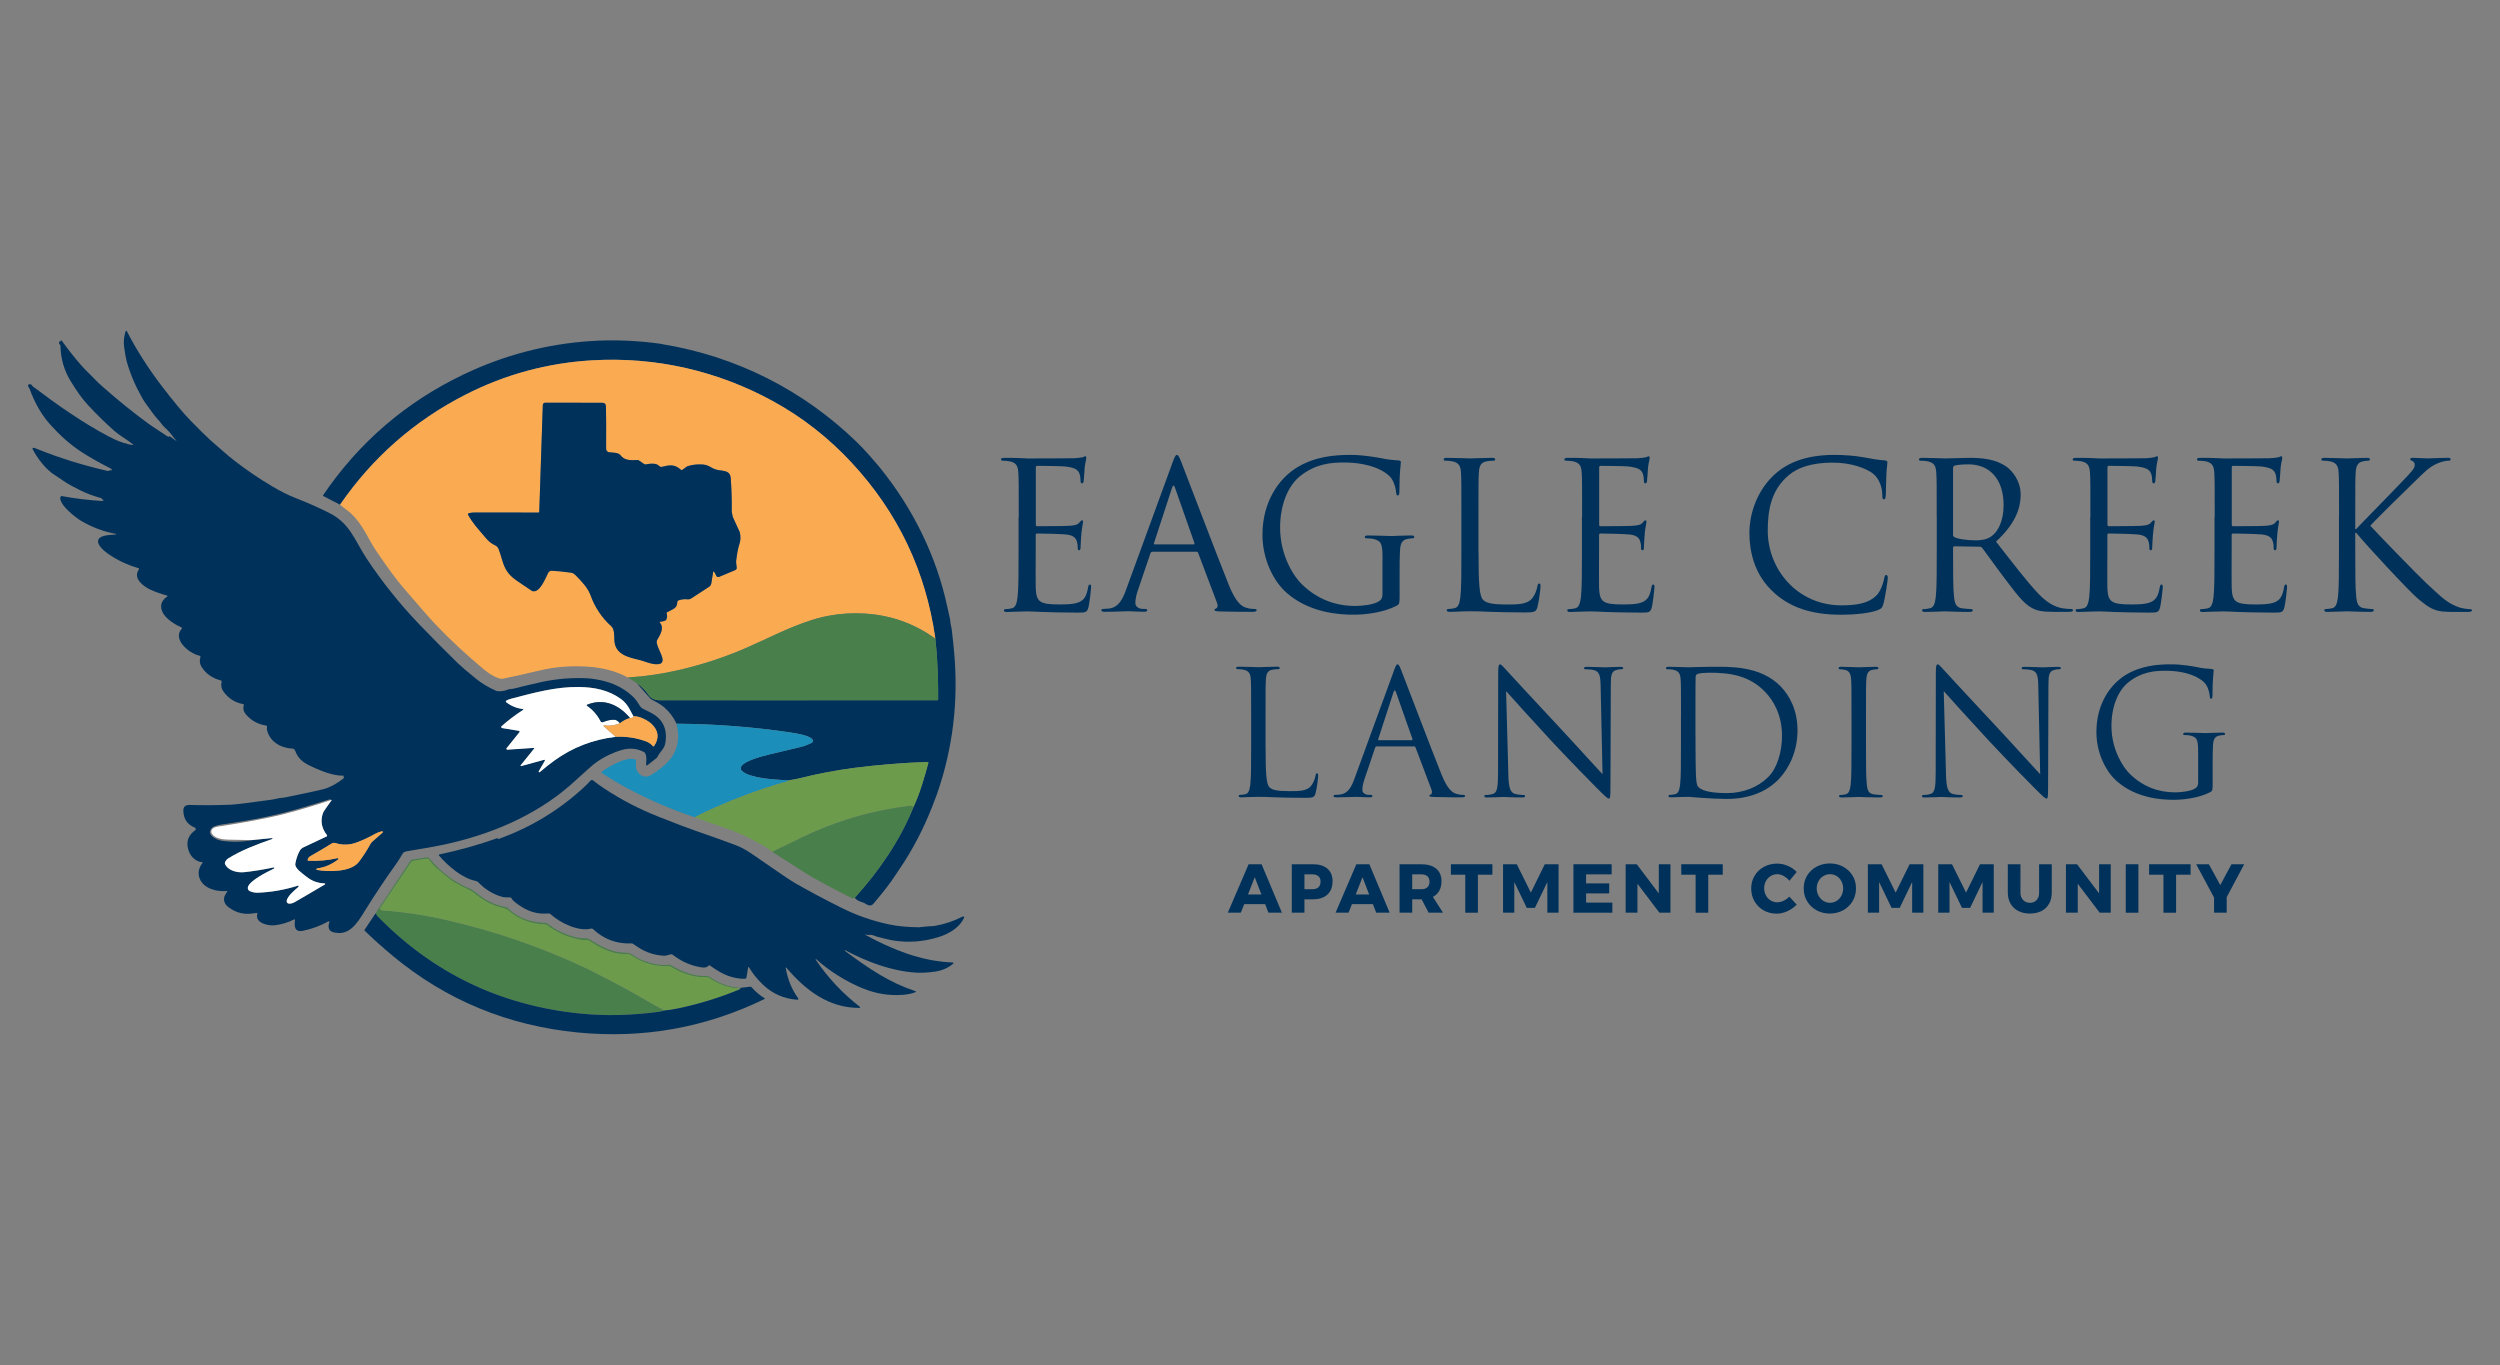 <?xml version="1.0" encoding="UTF-8"?>
<svg id="logos" xmlns="http://www.w3.org/2000/svg" viewBox="0 0 500 273">
  <rect x="0" y="0" width="500" height="273" fill="#808080" stroke="none"/>
  <defs>
    <style>
      .cls-1 {
        fill: #1b8eba;
      }

      .cls-2 {
        fill: #00315a;
      }

      .cls-3 {
        fill: #487f4a;
      }

      .cls-4 {
        fill: #6c9c4b;
      }

      .cls-5 {
        fill: #fff;
      }

      .cls-6 {
        fill: #faab52;
      }
    </style>
  </defs>
  <g>
    <path class="cls-2" d="M131.33,151.59l-1.88,1.48c-.06.05-.15.04-.2-.02-.02-.03-.03-.06-.03-.1.03-.67.18-1.77-.23-2.37-.05-.08-.12-.14-.21-.18-1.7-.89-3.3-.82-5.08-.2-2.25.78-4.16,1.89-5.74,3.32-2.12,1.92-3.45,3.11-3.98,3.58-7.1,6.16-16.09,9.9-25.4,11.87-1.72.36-4.09.78-7.1,1.26-.49.08-.81.24-.95.49-.37.62-.87,1.47-1.31,2.08-2.09,2.9-4.19,6.04-6.28,9.42-1.59,2.58-3.18,5.09-6.34,4.21-.98-.27-1.02-1.2-.72-2,.02-.07-.01-.14-.08-.16-.03-.01-.07,0-.1,0-1.71.93-3.44,1.56-5.19,1.9-1.64.32-1.68-1.04-1.51-2.19,0-.06-.03-.11-.09-.12-.02,0-.04,0-.06.01-1.22.64-2.55,1.03-3.96,1.19-1.29.14-4-.47-3.41-2.34.02-.06-.01-.12-.07-.13-.01,0-.03,0-.04,0-.37.03-.66.07-.86.1-1.7.26-3.27-.13-4.7-1.17-.76-.55-1.09-1.19-.99-1.94.06-.48.42-.89.6-1.22.03-.05.01-.12-.04-.15-.02-.01-.04-.02-.06-.01-1.23.1-2.36-.07-3.4-.53-2.08-.91-2.94-3.19-1.42-5.07.04-.05.03-.12-.02-.15-.02-.02-.04-.03-.07-.03-.32,0-.65-.1-1-.28-.92-.49-1.52-1.29-1.8-2.41-.39-1.55.12-2.8,1.54-3.76.01-.25-.04-.39-.16-.44-1.49-.59-2.27-1.7-2.32-3.35-.03-.82.4-1.22,1.28-1.19,2.59.08,5.33.06,8.22-.05.95-.04,3.69-.37,8.2-1.01.33-.05.6-.1.82-.16.7-.2,1.23-.16,2.05-.33,4.24-.87,6.75-1.41,7.54-1.63,1.24-.34,2.55-1.05,3.92-2.13.07-.05.09-.1.08-.15-.01-.05-.05-.1-.12-.16l.09-.07s.05-.1.01-.14c-.02-.02-.05-.04-.08-.03-1.85.05-4-.77-5.68-1.51-1.93-.85-3.28-1.54-3.98-3.5-.08-.23-.29-.39-.54-.4-2.35-.1-4.67-1.44-5.11-3.92-.03-.19.08-.4.03-.59-.01-.05-.08-.08-.2-.1-1.64-.26-2.98-1.01-4.03-2.25-.48-.57-.61-1.18-.4-1.83.03-.08-.02-.17-.1-.2,0,0-.01,0-.02,0-1.64-.3-2.95-1.14-3.95-2.51-.43-.59-.55-1.27-.37-2.03.02-.08-.03-.17-.11-.19-1.76-.43-3.08-1.37-3.95-2.8-.33-.55-.4-1.19-.18-1.94.02-.08-.03-.17-.11-.19-1.39-.37-2.54-1.11-3.46-2.23-.77-.93-1.12-2.19-.17-3.19.06-.07.06-.17,0-.24-.01-.01-.03-.02-.05-.03-1.65-.7-3.96-2.21-4.07-4.06-.05-.83.36-1.54,1.23-2.13.05-.03.06-.09.03-.14-.01-.02-.03-.03-.06-.04-1.15-.31-2.23-.68-3.24-1.13-1.41-.62-3.7-2.27-2.42-4.08.06-.08.04-.2-.04-.25-.02-.01-.03-.02-.05-.03-2.27-.65-4.34-1.64-6.21-2.97-.81-.58-2.42-1.98-1.66-2.94.56-.7,2.43-.77,3.31-.8.04,0,.08-.03.08-.07,0-.04-.03-.08-.07-.08-2.41-.44-4.7-1.3-6.88-2.58-1.14-.67-4.31-3.13-4.2-4.67.01-.18.17-.31.34-.29.01,0,.02,0,.04,0,2.46.47,5.14.8,8.04.98.11,0,.21-.08.21-.19,0-.02,0-.04,0-.05,0-.03-.11-.07-.31-.11,0-.03,0-.06,0-.09-.01-.07-.06-.12-.13-.14-1.5-.41-2.85-.9-4.04-1.49-.17-.08-.81-.41-1.91-.99-.67-.35-1.29-.73-1.84-1.13-.34-.25-.85-.59-1.52-1.01-1.82-1.16-3.44-3.33-4.41-5.19-.05-.09-.01-.19.07-.24.04-.02.08-.02.12-.02.16.03.35.09.56.18,4.52,1.83,9.24,3.3,14.15,4.43.34.08.5.03.48-.15.46.14.59.06.38-.24-2.6-1.32-4.69-2.51-6.28-3.58-2.06-1.38-4.07-3.17-6.02-5.36-1.69-1.89-3.06-4.3-4.11-7.21-.14-.05-.23-.27-.25-.68.4-.18.66-.12.8.18.02.05.06.09.1.13,4.86,3.65,9.71,7.11,15.15,10,1.51.8,2.81,1.32,3.9,1.55.48.16.85.21,1.13.14-.64-.49-1.27-.94-1.88-1.34-.85-.55-1.46-1-1.84-1.33-1.7-1.49-3.44-3.19-5.24-5.11-1.51-1.61-2.43-3.05-3.56-4.86-1.33-2.15-2.03-4.5-2.08-7.07,0-.3-.1-.42-.29-.37l.05-.61c.13.09.23.05.31-.12.02-.05.08-.07.13-.05.02,0,.03.02.04.03,1.18,1.66,2.46,3.28,3.84,4.87,1.01,1.16,1.87,1.89,2.83,2.92.31.33.9.89,1.78,1.66,2.86,2.53,5.81,4.91,8.86,7.14,1.1.8,2.52,1.66,3.64,2.44.39.27.57.29.54.05l1.39.95s.04,0,.05,0c.01-.02,0-.04,0-.05l-.46-.48c-.56-.82-1.22-1.56-1.98-2.23-.13-.12-.25-.25-.35-.39-.64-.9-1.36-1.54-1.97-2.42-.65-.95-1.5-1.98-2.04-2.92-1.42-2.51-2.47-4.99-3.14-7.43-.12-.42-.28-1.32-.48-2.68-.17-1.09-.08-2.18.27-3.28.02-.07.1-.12.18-.09.04.01.07.04.08.07,1.89,3.69,4.2,7.33,6.94,10.92,2.32,3.04,4.22,5.33,5.71,6.87.84.87,1.66,1.7,2.47,2.49,1.13,1.1,1.98,1.89,2.54,2.35,1.17.98,2.31,2.07,3.81,3.23,2.39,1.86,4.92,3.58,7.6,5.17,1.63.97,3.22,1.77,4.77,2.37,2.65,1.04,4.94,2.07,6.87,3.07,1.57.82,2.91,2.01,4.03,3.64,1.07,1.56,2.09,3.66,3.19,5.33,3.12,4.7,6.61,9.07,10.48,13.11.28.29,1.55,1.6,3.82,3.92.71.72,2,2.01,3.88,3.85.63.62,1.85,1.67,3.66,3.14,1.16.95,2.52,1.77,4.09,2.46.08.04.17.06.26.07.74.07,1.44-.05,2.11-.33.08-.04.18-.06.27-.07.48-.03.99-.12,1.54-.27.29-.08.74-.2,1.37-.35,1.69-.41,2.91-.69,3.64-.84,3.08-.64,6.13-.88,9.15-.71,1.13.07,2.56.36,3.4.59,2.26.6,4.18,1.68,5.77,3.23.5.49.88,1.19,1.28,1.77.14.2.32.36.53.48.05.03.54.27,1.48.74,2.48,1.22,3.49,3.25,3.04,6.09-.09.59-.37,1.11-.8,1.63-.36.43-.66.89-.92,1.4ZM123.14,147.36c2-.11,3.97.17,5.91.85.62.22,1.13.55,1.53,1.01.05.06.14.07.2.02.01,0,.02-.02.03-.03,1.08-1.59.92-3.06-.48-4.42-.69-.67-2.5-1.64-3.64-1.55-.45-.69-.8-1.65-1.48-2.48-.29-.36-.63-.68-1.01-.96-2.49-1.81-5.39-2.37-8.46-2.41-4.59-.05-8.93,1.16-13.42,2.32-.47.12-.83.27-1.09.43-.08.05-.1.16-.05.23.01.02.02.03.04.04,1,.78,2.13,1.24,3.38,1.38.05,0,.08.05.08.09,0,.03-.02.05-.04.06-1.56,1.01-3,2.1-4.32,3.27-.09.08-.1.22-.02.31.03.04.08.06.13.07l3.36.55c.09.01.15.1.14.19,0,.03-.02.06-.04.08l-2.58,3.21c-.06.08-.05.19.03.25.03.03.08.04.12.04l5.34-.36s.06.02.07.06c0,.02,0,.03-.02.05l-2.73,3.39s-.02.09.01.12c.02.02.05.02.08.02l4.62-1.26c.07-.02.14.02.15.09,0,.03,0,.07-.01.1l-1.23,2.13c-.04.06-.01.14.05.18.05.03.11.02.15-.02,1-.86,1.97-1.62,2.89-2.29,3.66-2.65,7.76-4.24,12.31-4.77ZM50.32,168.04c1.3-.13,2.64-.26,4.03-.41.09,0,.15.01.17.07.02.05,0,.1-.05.12,0,0,0,0,0,0-2.99,1.04-6.13,2.21-8.8,3.88-.32.2-.54.48-.66.85-.03.08-.02.17.01.25.6,1.36,2.45,1.8,3.84,1.65,1.82-.19,3.78-.51,5.89-.95.06-.02.13.02.14.09.01.06-.02.11-.07.14-1.3.63-5.01,2.44-5.24,3.78-.05.3.11.61.41.74.51.23,1.08.33,1.71.3,2.65-.12,5.27-.58,7.88-1.4.06-.02.13.01.16.08,0,.03,0,.05,0,.08-.01.05-.05.1-.1.14-.87.73-2.1,1.79-2.29,2.71-.05.26.11.51.37.57.03,0,.05,0,.08,0,.39.02.77-.08,1.15-.3,1.32-.76,3.33-1.94,6.03-3.53.05-.03.07-.1.04-.15-.02-.04-.06-.06-.1-.06-1.36-.04-2.58-.49-3.64-1.35-.83-.66-2.37-1.7-2.22-2.59.17-.95.46-1.8.86-2.55.17-.32.44-.57.76-.72l4.65-2.19c.09-.04.12-.14.08-.23,0-.01-.01-.02-.02-.03-1.04-1.31-1.33-2.72-.86-4.23.1-.33.38-.8.84-1.42.32-.43.64-.89.97-1.36l-.21-.11c-.08-.04-.17-.05-.25-.02-3.43,1.09-6.41,1.96-8.94,2.62-2.43.63-5.11,1.19-8.04,1.68-2.14.36-3.72.6-4.73.74-.25.03-.54.1-.86.2-.46.14-.73.25-.82.34-1.47,1.39.68,2.5,1.81,2.67,2.04.31,4.05.28,6.03-.09ZM76.41,166.26c-.45.08-.89.24-1.32.48-1.15.65-2.34,1.21-3.56,1.69-1.5.59-2.99.66-4.45.19-.26-.08-.54-.05-.77.1-1.3.81-2.7,1.65-4.22,2.5-.33.19-.52.44-.57.77-.01.08.05.16.13.17,0,0,.01,0,.02,0,2.04.08,3.99-.1,5.84-.53.08-.02.15.03.17.1.01.06,0,.11-.05.15-1.28,1-2.69,1.6-4.24,1.81-.08.01-.14.09-.12.17,0,.06.06.11.12.12,2.23.4,6.75.47,8.34-1.56.85-1.1,1.66-2.35,2.43-3.76.06-.11.14-.2.23-.28l2.14-1.88c.06-.05.07-.14.01-.2-.03-.04-.08-.06-.13-.05Z"/>
    <path class="cls-2" d="M132.21,68.79c.1.02-.01,0,.22.04,14.89,2.44,28.26,9.24,38.95,19.61.75.73,1.57,1.6,2.45,2.59,1.14,1.29,1.91,2.2,2.32,2.71,6.47,8.03,11.2,17.62,13.33,27.72.21.99.39,1.79.53,2.38.02.08.03.15.03.23.02.71.25,1.31.33,2.01.19,1.63.35,3.1.46,4.41.88,9.68-.24,19.08-3.38,28.18-.13.39-.47,1.26-.99,2.61-1.75,4.47-3.98,8.74-6.46,12.39-.45.66-.79,1.18-1.04,1.55-.92,1.41-2.36,3.28-4.34,5.6-.47.55-1.25.14-1.72-.19-.06-.05-.34-.15-.83-.31-.43-.14-.8-.39-1.13-.76,4.83-5.35,9.03-11.4,11.78-18.22,1.28-2.76,2.13-5.74,2.95-8.78.02-.08-.02-.15-.1-.17-.01,0-.03,0-.04,0-4.91.16-9.82.56-14.73,1.19-3.61.47-7.21,1.15-10.81,2.06-.45.11-1.2.26-2.25.43-2.62-.13-4.48-.3-5.58-.51-1.19-.22-3-.58-3.8-1.4-.24-.24-.28-.61-.1-.9.72-1.15,4.23-2.04,5.83-2.43,2.11-.51,4.16-1,6.16-1.47.74-.17,1.38-.47,2.07-.79.23-.1.33-.37.22-.6-.01-.03-.03-.05-.05-.08-.59-.81-3.31-1.23-4.41-1.4-7.53-1.12-15.12-1.7-22.78-1.75-.56-1.24-1.39-2.34-2.48-3.29-.77-.67-1.69-1.08-2.54-1.58-.12-.07-.22-.16-.31-.26l-2.64-3.01c1,.67,1.84,1.53,2.52,2.59.04.06.09.12.14.17.55.45,1.17.68,1.88.68,8.34.01,26.88,0,55.61,0,.08,0,.14-.06.14-.14h0c.03-2.71-.05-5.45-.22-8.23-.08-1.28-.2-2.6-.35-3.95-1.9-13.48-7.48-25.21-16.73-35.18-4.62-4.98-9.86-9.08-15.7-12.29-11.13-6.11-23.52-8.93-36.16-8.2-8.96.52-17.43,2.81-25.41,6.89-10.18,5.2-18.53,12.53-25.06,21.99l-3.32-1.71c-.06-.03-.08-.1-.05-.17,0,0,0,0,0-.01,7.19-10.58,16.54-18.62,28.06-24.13,8.07-3.86,16.52-6.09,25.36-6.69,4.55-.31,9.27-.13,14.17.55Z"/>
    <path class="cls-6" d="M187.06,127.73c-4.4-3.18-9.37-4.87-14.91-5.05-3.43-.11-6.72.33-9.85,1.34-4.71,1.51-8.85,3.74-13.08,5.57-4.18,1.82-8.57,3.26-13.15,4.35-3.44.81-6.94,1.34-10.5,1.56-2.29-1.25-4.98-1.98-8.06-2.17-3.35-.21-6.49.03-9.41.73-3.37.8-5.88,1.36-7.53,1.68-.98.19-2.99-1.18-3.69-1.77-3.66-3.05-6.88-6.04-9.67-8.98-1.22-1.28-3.41-3.78-6.58-7.49-1.44-1.68-3.25-4.15-5.43-7.39-1.09-1.61-1.63-2.89-2.68-4.55-.99-1.56-2.02-2.73-3.1-3.51-.65-.47-1.11-.84-1.4-1.1,6.52-9.46,14.88-16.8,25.06-21.99,7.98-4.08,16.45-6.37,25.41-6.89,12.65-.73,25.03,2.09,36.16,8.2,5.85,3.21,11.08,7.31,15.7,12.29,9.25,9.97,14.83,21.7,16.73,35.18ZM132.03,124.34c.39-.03.73-.11,1.02-.23.09-.04.16-.1.2-.19.19-.39.22-.81.07-1.26-.03-.08,0-.17.08-.21.95-.57,2.07-.69,2.06-2.05,0-.14.09-.27.22-.32.65-.24,1.27-.29,1.9-.22.21.02.41-.02.59-.14l3.61-2.34c.26-.17.43-.43.48-.73l.37-2.28c0-.05.06-.08.11-.08.02,0,.04.01.05.03.17.18.31.44.43.77.09.24.36.36.6.27,0,0,.01,0,.02,0l3.21-1.35c.2-.09.32-.29.3-.51-.09-.72-.17-1.09-.07-1.7.16-.96.23-1.88.61-3,.24-.7.27-1.47.09-2.31,0-.02-.01-.04-.02-.06l-1.39-3.04s-.03-.09-.04-.14c-.12-.56-.18-.87-.18-.93.03-2.11-.03-4.33-.19-6.66-.12-1.81-1.77-1.39-2.97-1.76-.18-.06-.35-.13-.52-.21-.78-.4-1.22-.73-2.02-.79-1.13-.08-2.16.02-3.07.31-.1.03-.2.08-.28.14l-.81.6c-.09.07-.22.06-.3-.01-1.29-1.16-2.33-.95-3.85-.57-.09.02-.19.01-.28-.03-.25-.13-.43-.37-.69-.47-.72-.25-1.38-.13-2.23,0-.1.02-.2,0-.29-.06l-1.15-.78s-.09-.04-.14-.04c-1.26.06-2.62.18-3.43-.93-.42-.57-1.47-.54-2.28-.61-.35-.03-.63-.33-.62-.69.02-4.03.01-6.84-.03-8.41-.02-.53-.25-.8-.71-.8-2,0-5.81-.01-11.43-.02-.26,0-.48.21-.49.47l-.71,21.35c0,.09-.08.16-.17.16-7.33-.03-11.64-.03-12.94-.01-.24,0-.55.04-.93.11-.14.03-.23.16-.2.29,0,.03.01.05.03.07.87,1.61,1.98,2.79,3.46,4.53.7.82,1.15,1.16,1.98,1.58.29.15.52.4.64.7.18.47.43,1.22.74,2.27.55,1.86,1.27,2.95,2.94,4.09,1.34.92,2.33,1.59,2.96,2,.07.04.15.08.23.09,1.39.25,2.43-2.44,3.06-3.69.13-.26.4-.42.69-.41,1.11.05,2.43.19,3.94.4.28.04.6.24.95.6,1.18,1.21,2.35,2.4,2.9,3.94.84,2.33,2.27,4.52,4.13,6.15.64.56.6,1.88.62,2.74.07,2.85,2.67,3.47,4.93,3.99,1.19.27,3.01,1.21,4.24.77.29-.11.49-.41.48-.74-.03-1.19-1.57-3.17-1.09-4,.63-1.08,1.46-2.42.53-3.48-.04-.04-.04-.11,0-.15.02-.02.04-.03.07-.03Z"/>
    <path class="cls-2" d="M132.03,124.34c-.06,0-.1.05-.1.11,0,.02.01.05.03.07.93,1.06.1,2.4-.53,3.48-.48.83,1.05,2.81,1.09,4,0,.34-.18.64-.48.74-1.23.44-3.05-.5-4.24-.77-2.25-.52-4.86-1.14-4.93-3.99-.02-.86.01-2.18-.62-2.74-1.86-1.63-3.29-3.82-4.13-6.15-.55-1.53-1.72-2.72-2.9-3.94-.35-.36-.66-.56-.95-.6-1.51-.22-2.82-.35-3.94-.4-.29-.01-.56.15-.69.41-.63,1.25-1.67,3.94-3.06,3.69-.08-.01-.16-.04-.23-.09-.63-.41-1.62-1.08-2.96-2-1.67-1.14-2.39-2.23-2.94-4.09-.31-1.05-.55-1.81-.74-2.27-.12-.31-.35-.56-.64-.7-.83-.41-1.28-.75-1.98-1.58-1.48-1.75-2.59-2.92-3.46-4.53-.07-.12-.02-.27.1-.34.02-.01.05-.02.08-.03.38-.07.69-.1.93-.11,1.3-.02,5.61-.01,12.94.01.09,0,.16-.07.17-.16l.71-21.35c0-.26.22-.47.49-.47,5.61,0,9.42.01,11.43.02.46,0,.7.27.71.8.04,1.57.05,4.38.03,8.41,0,.36.27.65.62.69.81.08,1.86.04,2.28.61.81,1.11,2.17.99,3.43.93.05,0,.1.01.14.04l1.15.78c.09.06.19.08.29.06.86-.13,1.52-.25,2.23,0,.26.09.44.34.69.47.08.04.18.06.28.03,1.52-.38,2.56-.59,3.85.57.09.08.21.08.3.01l.81-.6c.08-.06.18-.11.28-.14.92-.29,1.94-.39,3.07-.31.8.06,1.24.39,2.02.79.17.08.34.15.52.21,1.2.37,2.85-.04,2.97,1.76.16,2.33.22,4.55.19,6.66,0,.06.06.37.18.93,0,.05.02.09.04.14l1.39,3.04s.02.04.02.06c.18.84.15,1.61-.09,2.31-.38,1.12-.45,2.04-.61,3-.11.62-.02.98.07,1.7.03.22-.09.43-.3.51l-3.21,1.35c-.24.1-.51-.01-.61-.25,0,0,0-.01,0-.02-.12-.33-.27-.58-.43-.77-.03-.04-.09-.04-.13,0-.02.01-.03.03-.03.05l-.37,2.28c-.05.3-.22.57-.48.73l-3.61,2.34c-.17.11-.38.16-.59.14-.63-.07-1.25-.03-1.9.22-.13.05-.22.18-.22.32.01,1.36-1.12,1.48-2.06,2.05-.07.04-.11.13-.08.21.15.45.12.87-.07,1.26-.04.08-.11.15-.2.19-.29.12-.63.2-1.02.23Z"/>
    <path class="cls-3" d="M187.06,127.73c.15,1.35.27,2.67.35,3.95.17,2.78.25,5.52.22,8.23,0,.08-.06.14-.14.14h0c-28.73.02-47.26.02-55.61,0-.7,0-1.33-.23-1.88-.68-.06-.05-.1-.1-.14-.17-.68-1.06-1.52-1.93-2.52-2.59l-1.77-1.11c3.56-.23,7.06-.75,10.5-1.56,4.59-1.08,8.97-2.53,13.15-4.35,4.22-1.83,8.37-4.06,13.08-5.57,3.13-1,6.42-1.45,9.85-1.34,5.54.18,10.51,1.87,14.91,5.05Z"/>
    <path class="cls-5" d="M126.68,143.25c.05.24-.18.36-.67.35-2.18-2.62-5.25-4.04-8.6-2.65-.05.02-.07.08-.05.13,0,.02.02.03.03.04,1.17.79,2.08,1.83,2.75,3.12.09.18.31.25.49.17.72-.31,1.45-.48,2.19-.48.4,0,.79.23,1.18.71-.94.43-2.02.58-3.25.45-.04,0-.07.02-.07.06,0,.02,0,.04.02.06l2.45,2.16c-4.55.53-8.65,2.12-12.31,4.77-.92.67-1.89,1.43-2.89,2.29-.05.05-.13.04-.18-.01-.04-.04-.04-.1-.02-.15l1.23-2.13c.04-.06.02-.14-.04-.17-.03-.02-.07-.02-.1-.01l-4.62,1.26s-.09-.02-.11-.06c0-.03,0-.06.02-.08l2.73-3.39s.02-.07,0-.09c-.01-.01-.03-.02-.05-.02l-5.34.36c-.1,0-.18-.07-.19-.17,0-.04.01-.09.04-.12l2.58-3.21c.06-.07.05-.18-.02-.23-.02-.02-.05-.03-.08-.04l-3.36-.55c-.12-.02-.2-.13-.18-.25,0-.05.03-.1.07-.13,1.31-1.17,2.75-2.26,4.32-3.27.04-.02.05-.08.03-.12-.01-.02-.04-.04-.07-.04-1.25-.14-2.38-.6-3.38-1.38-.07-.06-.09-.16-.03-.24.01-.02.03-.03.04-.04.25-.17.62-.31,1.09-.43,4.49-1.17,8.83-2.38,13.42-2.32,3.07.04,5.97.6,8.46,2.41.38.28.72.6,1.01.96.68.83,1.03,1.79,1.48,2.48Z"/>
    <path class="cls-2" d="M126.01,143.61c-.73.2-1.4.55-2.02,1.04-.39-.47-.78-.71-1.18-.71-.74,0-1.47.17-2.19.48-.18.08-.4,0-.49-.17-.66-1.29-1.58-2.33-2.75-3.12-.04-.03-.05-.09-.02-.13.01-.02.03-.03.04-.04,3.34-1.39,6.42.02,8.6,2.65Z"/>
    <path class="cls-6" d="M123.14,147.36l-2.45-2.16s-.03-.06,0-.09c.01-.02.04-.03.06-.02,1.23.13,2.31-.02,3.25-.45.61-.5,1.29-.84,2.02-1.04.49,0,.72-.11.67-.35,1.15-.09,2.95.87,3.64,1.55,1.4,1.36,1.56,2.83.48,4.42-.04.06-.13.08-.2.04-.01,0-.02-.02-.03-.03-.4-.46-.91-.8-1.53-1.01-1.93-.68-3.9-.96-5.91-.85Z"/>
    <path class="cls-1" d="M157.74,156.07c-.18.17-.41.29-.71.35-.46.1-.69.15-.71.15-4.44,1.32-8.91,2.97-13.39,4.96-1.58.7-2.92,1.34-4,1.91-4.56-1.5-8.99-3.41-13.3-5.7-1.97-1.05-3.74-2.11-5.31-3.18-.05-.03-.06-.1-.03-.15,0,0,.02-.02.02-.03,1.56-1.14,4.75-3.03,6.66-2.54.16.04.27.19.25.35-.1,1.04-.11,1.9.71,2.63.66.59,1.4.66,2.23.2.81-.46,1.69-1.09,2.64-1.9,2.53-2.17,3.37-4.96,2.51-8.37,7.66.05,15.26.64,22.78,1.75,1.1.16,3.82.59,4.41,1.4.15.2.1.48-.1.63-.02.02-.05.03-.08.05-.7.32-1.33.62-2.07.79-2,.46-4.05.95-6.16,1.47-1.61.39-5.11,1.28-5.83,2.43-.18.29-.14.66.1.9.8.81,2.61,1.17,3.8,1.4,1.1.21,2.96.38,5.58.51Z"/>
    <path class="cls-4" d="M182.72,161.35l-.41-.17c-.08-.03-.17-.05-.26-.04-7.65.91-14.93,3.05-21.85,6.42-1.95.95-3.87,1.88-5.75,2.8-.96-.78-1.88-1.36-2.74-1.74-2.22-1.28-4.56-2.33-7.03-3.15-1.89-.63-3.81-1.3-5.75-2.02,1.08-.57,2.42-1.21,4-1.91,4.48-1.99,8.95-3.64,13.39-4.96.01,0,.25-.05.71-.15.3-.06.54-.18.71-.35,1.04-.17,1.79-.32,2.25-.43,3.6-.91,7.21-1.59,10.81-2.06,4.9-.63,9.81-1.03,14.73-1.19.08,0,.14.06.14.14,0,.01,0,.03,0,.04-.82,3.04-1.67,6.01-2.95,8.78Z"/>
    <path class="cls-2" d="M173.62,187l-.48-.1s-.05,0-.06.03c0,.03,0,.05.03.06h0c3.42,1.87,6.66,3.27,9.71,4.19,2.6.78,5.18,1.22,7.74,1.31.08,0,.13.06.13.14,0,.04-.02.07-.05.1-.99.86-2.22,1.39-3.68,1.6-1.46.2-2.75.27-3.85.19-4.89-.33-9.66-2.14-14.08-4.47-.02-.01-.05,0-.06.02l-.04.07s0,0,0,0c0,0,0,0,0,0,5.02,3.71,8.93,6.35,14.19,8.11.05.02.08.07.06.12,0,.03-.03.05-.06.06-.75.28-1.57.46-2.47.53-2.81.23-5.55-.22-8.22-1.34-3.17-1.32-6.44-3.3-9.18-5.77-.02-.03-.07-.03-.1,0-.03.02-.03.07,0,.1,2.47,3.65,5.42,6.79,8.84,9.42.05.04.06.11.02.16-.02.03-.06.05-.09.05-6.2.04-10.83-3.55-14.68-8.08-.02-.02-.06-.03-.08,0-.02.01-.02.03-.02.05.38,2.3,1.21,4.34,2.5,6.12.06.08.04.19-.04.25-.03.02-.07.04-.12.03-2.71-.18-5.04-1.22-6.99-3.11-1.11-1.08-2.01-2.21-2.71-3.4-.02-.04-.07-.05-.11-.03-.02.01-.03.03-.04.05l-.34,2.06c-.02.11-.11.2-.22.22-.26.03-.63.02-1.11-.03-2.37-.26-4.07-1.25-5.99-2.62-.08-.06-.2-.04-.26.04-.26.34-.74.45-1.45.34-1.89-.31-3.6-1.01-5.13-2.1-.35-.24-.56-.39-.63-.44-.1-.07-.23-.09-.35-.06l-.86.22c-.18.05-.37.07-.56.05-1.88-.11-3.59-.68-5.13-1.71-.27-.18-.61-.41-1.01-.67-.09-.06-.19-.09-.3-.08-2.95.13-5.53-.83-7.72-2.89-.09-.08-.21-.12-.33-.08-2.52.67-6.24-1.14-8.11-2.86-.13-.12-.3-.18-.48-.16-1.89.18-3.67-.26-5.34-1.33-1.18-.75-1.85-1.32-2.01-1.7-.04-.11-.15-.18-.26-.18-.81,0-1.32-.03-1.52-.08-1.89-.53-3.5-1.51-4.84-2.93-.13-.14-.3-.23-.48-.27-2.8-.56-5.56-2.98-7.4-5.09-.05-.06-.04-.15.01-.2.02-.02.04-.03.06-.03,3.95-.82,7.84-1.91,11.67-3.28-.05.19.04.25.28.16,6.34-2.31,11.95-5.7,16.84-10.19.6-.55,1.08-1.03,1.44-1.45.13-.15.36-.17.52-.04.57.47,1.35,1.04,2.35,1.7,3.3,2.17,6.85,4.02,10.67,5.53,3.38,1.34,5.81,2.27,7.29,2.78,2.68.92,5.37,1.89,8.09,2.89,1.85.68,3.55,1.91,5.15,3.03,3.72,2.59,6.03,4.15,6.95,4.67,2.76,1.57,5.77,3.18,9.05,4.82,3.09,1.55,6.3,2.68,9.64,3.38,1.78.37,3.79.56,6.04.57.17,0,.62-.05,1.36-.15.53-.07,1.18-.03,1.83-.14,1.9-.33,3.73-.95,5.51-1.86.1-.05.21,0,.26.09.03.06.03.13,0,.18-.31.55-.47.85-.87,1.31-.98,1.11-2.4,1.96-4.25,2.54-3.01.94-6.06,1.16-9.13.66-.5-.08-1.57-.33-3.2-.75-.05-.01-.11-.03-.16-.06-.53-.26-1.06-.35-1.58-.27Z"/>
    <path class="cls-5" d="M66.34,160.01c-.33.47-.65.93-.97,1.36-.46.62-.74,1.09-.84,1.42-.46,1.51-.18,2.92.86,4.23.06.07.05.18-.03.24-.01,0-.02.02-.03.02l-4.65,2.19c-.33.15-.59.41-.76.72-.4.74-.69,1.59-.86,2.55-.16.89,1.39,1.93,2.22,2.59,1.06.86,2.28,1.31,3.64,1.35.06,0,.11.05.11.11,0,.04-.02.08-.06.1-2.7,1.6-4.7,2.78-6.03,3.53-.38.22-.76.32-1.15.3-.26-.01-.47-.23-.46-.5,0-.03,0-.05,0-.08.19-.91,1.43-1.97,2.29-2.71.05-.04.09-.09.1-.14.02-.06-.01-.13-.08-.16-.03,0-.05,0-.08,0-2.61.82-5.24,1.29-7.88,1.4-.63.03-1.2-.07-1.71-.3-.29-.13-.46-.44-.41-.74.23-1.33,3.94-3.15,5.24-3.78.06-.03.09-.1.06-.16-.02-.05-.08-.08-.14-.07-2.11.44-4.07.76-5.89.95-1.39.14-3.24-.29-3.84-1.65-.03-.08-.04-.17-.01-.25.13-.37.35-.65.66-.85,2.67-1.67,5.81-2.84,8.8-3.88.05-.02.08-.07.06-.12,0,0,0,0,0,0-.02-.06-.08-.08-.17-.07-1.38.15-2.73.28-4.03.41-1.68-.03-3.32-.06-4.9-.1-.99-.02-2.55-.31-3.05-1.22-.18-.33-.1-.75.2-.99.25-.2.61-.33,1.07-.4,3.55-.53,7.06-1.15,10.53-1.88,2.99-.62,7.04-1.77,12.18-3.45Z"/>
    <path class="cls-3" d="M182.72,161.35c-2.74,6.82-6.95,12.87-11.78,18.22-.2.13-.48.11-.83-.07-4.44-2.25-7.5-3.91-9.18-4.98-2.26-1.44-4.42-2.83-6.48-4.15,1.88-.92,3.8-1.85,5.75-2.8,6.92-3.36,14.2-5.5,21.85-6.42.09-.01.18,0,.26.04l.41.17Z"/>
    <path class="cls-6" d="M76.41,166.26c.08-.01.15.04.17.12,0,.05,0,.1-.05.13l-2.14,1.88c-.09.08-.17.18-.23.28-.77,1.41-1.58,2.66-2.43,3.76-1.58,2.03-6.1,1.96-8.34,1.56-.08-.02-.13-.1-.11-.18.01-.06.06-.11.12-.12,1.54-.21,2.95-.81,4.24-1.81.06-.05.08-.14.03-.2-.03-.05-.09-.07-.15-.05-1.85.43-3.79.61-5.84.53-.08,0-.15-.07-.15-.16,0,0,0-.01,0-.02.05-.33.23-.58.57-.77,1.52-.86,2.92-1.69,4.22-2.5.23-.14.51-.18.77-.1,1.46.47,2.94.4,4.45-.19,1.22-.48,2.4-1.04,3.56-1.69.43-.24.87-.4,1.32-.48Z"/>
    <path class="cls-3" d="M148.12,197.56c-.07.21-.12.3-.14.28-.1-.14-.24-.2-.41-.19-.29.01-.44.02-.46.02-1.95-.28-3.72-.98-5.29-2.08-.08-.06-.17-.09-.27-.11-.72-.11-1.59-.02-2.32-.15-1.8-.31-3.48-.96-5.03-1.95-.15-.1-.33-.15-.52-.14-2.75.12-5.33-.65-7.73-2.32-.07-.05-.16-.08-.25-.07-1.76.06-3.42-.29-4.98-1.03-.93-.44-1.8-.95-2.62-1.51-.29-.2-.63-.3-.98-.29-.51.01-.98-.03-1.41-.12-2.36-.51-4.48-1.46-6.35-2.87-.11-.08-.23-.13-.37-.14-.09,0-.37-.03-.83-.06-2.27-.17-4.78-1.13-6.57-2.8-.36-.33-1.71-.6-2.25-.78-1.54-.52-3.08-1.41-4.6-2.68-.26-.22-.54-.4-.85-.54-1.1-.51-2.11-1.02-3.02-1.55-.62-.36-1.84-1.33-3.68-2.91-.53-.46-1.07-1.25-1.44-1.68-.09-.11-.23-.16-.37-.14l-2.77.43c-.16.02-.31.12-.4.25l-6.13,9.09c-.11.16-.07.37.09.48.05.03.11.05.17.06,4.28.3,8.53.94,12.76,1.9,9.75,2.22,19.06,5.42,27.93,9.6,2.17,1.02,4.43,2.28,6.91,3.54.99.51,2.48,1.34,4.46,2.49,1.45.84,2.94,1.67,4.47,2.49-.35.13-.75.23-1.19.28-5.45.72-10.64.84-15.56.35-16.06-1.6-29.65-8.14-40.77-19.62-.04-.04-.07-.09-.08-.14,0-.03-.01-.07-.01-.11,0-.05-.03-.08-.09-.09-.04,0-.08,0-.14,0l7.07-10.6c.08-.12.21-.21.36-.23l2.89-.44c.2-.03.4.05.53.2,2.26,2.75,4.99,4.79,8.21,6.12.11.05.22.1.32.17.37.25.83.6,1.37,1.02,1.55,1.22,3.27,2.02,5.18,2.38.32.06.62.22.85.45,1.81,1.82,4.57,2.68,7.02,2.74.31,0,.6.11.85.3,1.7,1.29,3.61,2.17,5.74,2.66.69.16,1.44.1,2.07.18.14.02.27.07.39.14,2.24,1.43,4.41,2.66,7.12,2.7.33,0,.64.04.94.12.12.03.22.08.32.15,1.94,1.46,5.18,2.47,7.56,2.13.1-.01.19,0,.28.06,2.34,1.38,4.5,2.3,7.19,2.2.25,0,.49.07.69.21,1.76,1.28,3.8,2,6.13,2.17Z"/>
    <path class="cls-4" d="M147.99,197.84c-3.85,1.61-7.92,2.88-12.23,3.8-1.2.26-2.15.4-2.85.44-1.54-.82-3.03-1.65-4.47-2.49-1.98-1.15-3.47-1.98-4.46-2.49-2.48-1.26-4.73-2.52-6.91-3.54-8.87-4.18-18.18-7.38-27.93-9.6-4.23-.96-8.48-1.6-12.76-1.9-.19-.01-.33-.18-.32-.37,0-.06.02-.12.06-.17l6.13-9.09c.09-.14.24-.23.4-.25l2.77-.43c.14-.02.28.03.37.14.36.43.9,1.22,1.44,1.68,1.84,1.58,3.06,2.55,3.68,2.91.91.53,1.92,1.04,3.02,1.55.31.14.59.32.85.54,1.52,1.27,3.05,2.17,4.6,2.68.54.18,1.89.45,2.25.78,1.8,1.68,4.3,2.64,6.57,2.8.47.03.74.05.83.06.13.01.26.06.37.14,1.87,1.41,3.99,2.36,6.35,2.87.43.09.9.13,1.41.12.35,0,.69.09.98.29.82.57,1.69,1.07,2.62,1.51,1.56.74,3.22,1.09,4.98,1.03.09,0,.18.02.25.07,2.4,1.66,4.97,2.43,7.73,2.32.18,0,.36.04.52.14,1.55.98,3.22,1.63,5.03,1.95.73.13,1.6.05,2.32.15.1.01.19.05.27.11,1.58,1.11,3.34,1.8,5.29,2.08.02,0,.17,0,.46-.02.17,0,.31.06.41.19Z"/>
    <path class="cls-2" d="M132.91,202.09c.7-.04,1.65-.19,2.85-.44,4.3-.92,8.38-2.19,12.23-3.8.02.02.07-.07.14-.28l1.85-.23c.15-.02.29.04.38.15.74.85,1.6,1.57,2.56,2.16.04.02.05.08.03.12,0,.02-.02.03-.04.03-11.77,5.73-24.21,7.97-37.31,6.7-14-1.36-26.35-6.46-37.03-15.31-1.89-1.57-3.77-3.25-5.63-5.04-.05-.05-.06-.13-.02-.2l2.13-3.19c.06-.01.11-.01.14,0,.06.01.09.05.09.09,0,.04,0,.08.01.11.01.05.04.1.08.14,11.12,11.48,24.71,18.02,40.77,19.62,4.92.49,10.11.37,15.56-.35.45-.06.84-.15,1.19-.28Z"/>
  </g>
  <g>
    <path class="cls-2" d="M203.75,103.38c0-6.36,0-7.5-.08-8.8-.08-1.39-.41-2.04-1.75-2.32-.33-.08-1.02-.12-1.39-.12-.16,0-.33-.08-.33-.24,0-.24.2-.33.65-.33.94,0,2.04,0,2.93.04l1.67.08c.29,0,8.4,0,9.33-.04.77-.04,1.43-.12,1.75-.2.2-.04.37-.2.57-.2.12,0,.16.16.16.37,0,.29-.2.77-.33,1.92-.04.41-.12,2.2-.2,2.69-.04.2-.12.45-.29.45-.24,0-.33-.2-.33-.53,0-.29-.04-.98-.24-1.47-.29-.65-.69-1.14-2.89-1.39-.69-.08-5.14-.12-5.58-.12-.16,0-.24.12-.24.41v11.25c0,.29.04.41.24.41.53,0,5.54,0,6.48-.08.98-.08,1.55-.16,1.92-.57.29-.33.45-.53.61-.53.12,0,.2.08.2.33s-.2.94-.33,2.28c-.08.82-.16,2.32-.16,2.61,0,.33,0,.77-.29.77-.2,0-.29-.16-.29-.37,0-.41,0-.82-.16-1.35-.16-.57-.53-1.26-2.12-1.43-1.1-.12-5.14-.2-5.83-.2-.2,0-.29.12-.29.29v3.59c0,1.39-.04,6.11,0,6.97.12,2.81.73,3.34,4.73,3.34,1.06,0,2.85,0,3.91-.45,1.06-.45,1.55-1.26,1.83-2.93.08-.45.16-.61.37-.61.24,0,.24.33.24.61,0,.33-.33,3.1-.53,3.95-.29,1.06-.61,1.06-2.2,1.06-3.06,0-5.3-.08-6.89-.12-1.59-.08-2.57-.12-3.18-.12-.08,0-.77,0-1.63.04-.82,0-1.75.08-2.36.08-.45,0-.65-.08-.65-.33,0-.12.08-.24.33-.24.37,0,.86-.08,1.22-.16.82-.16,1.02-1.06,1.18-2.24.2-1.71.2-4.93.2-8.85v-7.17Z"/>
    <path class="cls-2" d="M234.48,92.58c.49-1.35.65-1.59.9-1.59s.41.2.9,1.47c.61,1.55,7.01,18.38,9.5,24.58,1.47,3.63,2.65,4.28,3.51,4.52.61.2,1.22.24,1.63.24.24,0,.41.04.41.24,0,.24-.37.33-.82.33-.61,0-3.59,0-6.4-.08-.77-.04-1.22-.04-1.22-.29,0-.16.12-.24.29-.29.24-.08.49-.45.24-1.1l-3.79-10.03c-.08-.16-.16-.24-.37-.24h-8.76c-.2,0-.33.12-.41.33l-2.45,7.21c-.37,1.02-.57,2-.57,2.73,0,.82.86,1.18,1.55,1.18h.41c.29,0,.41.08.41.24,0,.24-.24.33-.61.33-.98,0-2.73-.12-3.18-.12s-2.69.12-4.61.12c-.53,0-.77-.08-.77-.33,0-.16.16-.24.37-.24.29,0,.86-.04,1.18-.08,1.87-.24,2.69-1.79,3.42-3.83l9.25-25.31ZM238.72,108.88c.2,0,.2-.12.16-.29l-3.87-11.01c-.2-.61-.41-.61-.61,0l-3.59,11.01c-.08.2,0,.29.12.29h7.79Z"/>
    <path class="cls-2" d="M276.51,111.98c0-3.3-.2-3.75-1.83-4.2-.33-.08-1.02-.12-1.39-.12-.16,0-.33-.08-.33-.24,0-.24.2-.33.65-.33,1.83,0,4.4.12,4.61.12s2.77-.12,3.99-.12c.45,0,.65.08.65.33,0,.16-.16.24-.33.24-.29,0-.53.04-1.02.12-1.1.2-1.43.9-1.51,2.32-.08,1.3-.08,2.53-.08,4.24v4.57c0,1.83-.04,1.92-.53,2.2-2.61,1.39-6.28,1.83-8.64,1.83-3.1,0-8.89-.41-13.41-4.36-2.49-2.16-4.85-6.52-4.85-11.62,0-6.52,3.18-11.13,6.81-13.41,3.67-2.28,7.7-2.57,10.84-2.57,2.57,0,5.46.53,6.24.69.86.2,2.28.37,3.3.41.41.04.49.2.49.37,0,.57-.29,1.71-.29,5.79,0,.65-.08.86-.37.86-.2,0-.24-.24-.29-.61-.04-.57-.24-1.71-.86-2.69-1.02-1.55-4.32-3.3-9.58-3.3-2.57,0-5.62.24-8.72,2.69-2.36,1.87-4.04,5.58-4.04,10.35,0,5.75,2.89,9.91,4.32,11.29,3.22,3.14,6.93,4.36,10.68,4.36,1.47,0,3.59-.24,4.65-.86.53-.29.82-.73.82-1.43v-6.93Z"/>
    <path class="cls-2" d="M295.71,110.63c0,5.99.16,8.6.9,9.33.65.65,1.71.94,4.89.94,2.16,0,3.95-.04,4.93-1.22.53-.65.94-1.67,1.06-2.45.04-.33.12-.53.37-.53.2,0,.24.16.24.61s-.29,2.89-.61,4.08c-.29.94-.41,1.1-2.57,1.1-2.93,0-5.05-.08-6.77-.12-1.71-.08-2.98-.12-4.16-.12-.16,0-.86.04-1.67.04-.82.04-1.71.08-2.32.08-.45,0-.65-.08-.65-.33,0-.12.08-.24.33-.24.37,0,.86-.08,1.22-.16.82-.16,1.02-1.06,1.18-2.24.2-1.71.2-4.93.2-8.85v-7.17c0-6.36,0-7.5-.08-8.8-.08-1.39-.41-2.04-1.75-2.32-.33-.08-1.02-.12-1.39-.12-.16,0-.33-.08-.33-.24,0-.24.2-.33.65-.33,1.83,0,4.4.12,4.61.12s3.18-.12,4.4-.12c.45,0,.65.08.65.33,0,.16-.16.24-.33.24-.29,0-.86.04-1.35.12-1.18.2-1.51.9-1.59,2.32-.08,1.3-.08,2.45-.08,8.8v7.26Z"/>
    <path class="cls-2" d="M316.42,103.38c0-6.36,0-7.5-.08-8.8-.08-1.39-.41-2.04-1.75-2.32-.33-.08-1.02-.12-1.39-.12-.16,0-.33-.08-.33-.24,0-.24.2-.33.65-.33.94,0,2.04,0,2.93.04l1.67.08c.29,0,8.4,0,9.33-.04.77-.04,1.43-.12,1.75-.2.2-.04.37-.2.57-.2.12,0,.16.16.16.37,0,.29-.2.77-.33,1.92-.04.41-.12,2.2-.2,2.69-.04.2-.12.45-.29.45-.24,0-.33-.2-.33-.53,0-.29-.04-.98-.24-1.47-.29-.65-.69-1.14-2.89-1.39-.69-.08-5.14-.12-5.58-.12-.16,0-.24.12-.24.41v11.25c0,.29.04.41.24.41.53,0,5.54,0,6.48-.08.98-.08,1.55-.16,1.92-.57.29-.33.45-.53.61-.53.12,0,.2.08.2.33s-.2.94-.33,2.28c-.08.82-.16,2.32-.16,2.61,0,.33,0,.77-.29.77-.2,0-.29-.16-.29-.37,0-.41,0-.82-.16-1.35-.16-.57-.53-1.26-2.12-1.43-1.1-.12-5.14-.2-5.83-.2-.2,0-.29.12-.29.29v3.59c0,1.39-.04,6.11,0,6.97.12,2.81.73,3.34,4.73,3.34,1.06,0,2.85,0,3.91-.45,1.06-.45,1.55-1.26,1.83-2.93.08-.45.16-.61.37-.61.24,0,.24.33.24.61,0,.33-.33,3.1-.53,3.95-.29,1.06-.61,1.06-2.2,1.06-3.06,0-5.3-.08-6.89-.12-1.59-.08-2.57-.12-3.18-.12-.08,0-.77,0-1.63.04-.82,0-1.75.08-2.36.08-.45,0-.65-.08-.65-.33,0-.12.08-.24.33-.24.37,0,.86-.08,1.22-.16.82-.16,1.02-1.06,1.18-2.24.2-1.71.2-4.93.2-8.85v-7.17Z"/>
    <path class="cls-2" d="M354.81,118.54c-3.95-3.55-4.93-8.19-4.93-12.07,0-2.73.94-7.5,4.57-11.13,2.45-2.45,6.15-4.36,12.43-4.36,1.63,0,3.91.12,5.91.49,1.55.29,2.85.53,4.16.61.45.04.53.2.53.45,0,.33-.12.82-.2,2.28-.08,1.35-.08,3.59-.12,4.2s-.12.86-.37.86c-.29,0-.33-.29-.33-.86,0-1.59-.65-3.26-1.71-4.16-1.43-1.22-4.57-2.32-8.15-2.32-5.42,0-7.95,1.59-9.38,2.98-2.98,2.85-3.67,6.48-3.67,10.64,0,7.79,5.99,14.92,14.71,14.92,3.06,0,5.46-.37,7.09-2.04.86-.9,1.39-2.69,1.51-3.42.08-.45.16-.61.41-.61.2,0,.29.29.29.61,0,.29-.49,3.83-.9,5.22-.24.77-.33.86-1.06,1.18-1.63.65-4.73.94-7.34.94-6.11,0-10.23-1.51-13.45-4.4Z"/>
    <path class="cls-2" d="M387.34,103.38c0-6.36,0-7.5-.08-8.8-.08-1.39-.41-2.04-1.75-2.32-.33-.08-1.02-.12-1.39-.12-.16,0-.33-.08-.33-.24,0-.24.2-.33.65-.33,1.83,0,4.4.12,4.61.12.45,0,3.55-.12,4.81-.12,2.57,0,5.3.24,7.46,1.79,1.02.73,2.81,2.73,2.81,5.54,0,3.02-1.26,6.03-4.93,9.42,3.34,4.28,6.11,7.91,8.48,10.43,2.2,2.32,3.95,2.77,4.97,2.93.77.12,1.35.12,1.59.12.2,0,.37.12.37.24,0,.24-.24.33-.98.33h-2.89c-2.28,0-3.3-.2-4.36-.77-1.75-.94-3.18-2.93-5.5-5.99-1.71-2.24-3.63-4.97-4.44-6.03-.16-.16-.29-.24-.53-.24l-5.01-.08c-.2,0-.29.12-.29.33v.98c0,3.91,0,7.13.2,8.85.12,1.18.37,2.08,1.59,2.24.57.08,1.47.16,1.83.16.24,0,.33.12.33.24,0,.2-.2.33-.65.33-2.24,0-4.81-.12-5.01-.12-.04,0-2.61.12-3.83.12-.45,0-.65-.08-.65-.33,0-.12.08-.24.33-.24.37,0,.86-.08,1.22-.16.82-.16,1.02-1.06,1.18-2.24.2-1.71.2-4.93.2-8.85v-7.17ZM390.6,106.93c0,.2.08.37.29.49.61.37,2.49.65,4.28.65.98,0,2.12-.12,3.06-.77,1.43-.98,2.49-3.18,2.49-6.28,0-5.1-2.69-8.15-7.05-8.15-1.22,0-2.32.12-2.73.24-.2.08-.33.24-.33.49v13.33Z"/>
    <path class="cls-2" d="M418.08,103.38c0-6.36,0-7.5-.08-8.8-.08-1.39-.41-2.04-1.75-2.32-.33-.08-1.02-.12-1.39-.12-.16,0-.33-.08-.33-.24,0-.24.2-.33.65-.33.94,0,2.04,0,2.93.04l1.67.08c.29,0,8.4,0,9.33-.04.77-.04,1.43-.12,1.75-.2.2-.04.37-.2.57-.2.12,0,.16.16.16.37,0,.29-.2.77-.33,1.92-.04.41-.12,2.2-.2,2.69-.04.2-.12.45-.29.45-.24,0-.33-.2-.33-.53,0-.29-.04-.98-.24-1.47-.29-.65-.69-1.14-2.89-1.39-.69-.08-5.14-.12-5.58-.12-.16,0-.24.12-.24.41v11.25c0,.29.04.41.24.41.53,0,5.54,0,6.48-.08.98-.08,1.55-.16,1.92-.57.29-.33.45-.53.61-.53.12,0,.2.08.2.33s-.2.94-.33,2.28c-.08.82-.16,2.32-.16,2.61,0,.33,0,.77-.29.77-.2,0-.29-.16-.29-.37,0-.41,0-.82-.16-1.35-.16-.57-.53-1.26-2.12-1.43-1.1-.12-5.14-.2-5.83-.2-.2,0-.29.12-.29.29v3.59c0,1.39-.04,6.11,0,6.97.12,2.81.73,3.34,4.73,3.34,1.06,0,2.85,0,3.91-.45,1.06-.45,1.55-1.26,1.83-2.93.08-.45.16-.61.37-.61.24,0,.24.33.24.61,0,.33-.33,3.1-.53,3.95-.29,1.06-.61,1.06-2.2,1.06-3.06,0-5.3-.08-6.89-.12-1.59-.08-2.57-.12-3.18-.12-.08,0-.77,0-1.63.04-.82,0-1.75.08-2.36.08-.45,0-.65-.08-.65-.33,0-.12.08-.24.33-.24.37,0,.86-.08,1.22-.16.82-.16,1.02-1.06,1.18-2.24.2-1.71.2-4.93.2-8.85v-7.17Z"/>
    <path class="cls-2" d="M442.94,103.38c0-6.36,0-7.5-.08-8.8-.08-1.39-.41-2.04-1.75-2.32-.33-.08-1.02-.12-1.39-.12-.16,0-.33-.08-.33-.24,0-.24.2-.33.65-.33.94,0,2.04,0,2.93.04l1.67.08c.29,0,8.4,0,9.33-.04.77-.04,1.43-.12,1.75-.2.2-.04.37-.2.57-.2.12,0,.16.16.16.37,0,.29-.2.77-.33,1.92-.04.41-.12,2.2-.2,2.69-.04.2-.12.45-.29.45-.24,0-.33-.2-.33-.53,0-.29-.04-.98-.24-1.47-.29-.65-.69-1.14-2.89-1.39-.69-.08-5.14-.12-5.58-.12-.16,0-.24.12-.24.41v11.25c0,.29.04.41.24.41.53,0,5.54,0,6.48-.08.98-.08,1.55-.16,1.92-.57.29-.33.45-.53.61-.53.12,0,.2.08.2.33s-.2.94-.33,2.28c-.08.82-.16,2.32-.16,2.61,0,.33,0,.77-.29.77-.2,0-.29-.16-.29-.37,0-.41,0-.82-.16-1.35-.16-.57-.53-1.26-2.12-1.43-1.1-.12-5.14-.2-5.83-.2-.2,0-.29.12-.29.29v3.59c0,1.39-.04,6.11,0,6.97.12,2.81.73,3.34,4.73,3.34,1.06,0,2.85,0,3.91-.45,1.06-.45,1.55-1.26,1.83-2.93.08-.45.16-.61.37-.61.24,0,.24.33.24.61,0,.33-.33,3.1-.53,3.95-.29,1.06-.61,1.06-2.2,1.06-3.06,0-5.3-.08-6.89-.12-1.59-.08-2.57-.12-3.18-.12-.08,0-.77,0-1.63.04-.82,0-1.75.08-2.36.08-.45,0-.65-.08-.65-.33,0-.12.08-.24.33-.24.37,0,.86-.08,1.22-.16.82-.16,1.02-1.06,1.18-2.24.2-1.71.2-4.93.2-8.85v-7.17Z"/>
    <path class="cls-2" d="M467.81,103.38c0-6.36,0-7.5-.08-8.8-.08-1.39-.41-2.04-1.75-2.32-.33-.08-1.02-.12-1.39-.12-.16,0-.33-.08-.33-.24,0-.24.2-.33.65-.33,1.83,0,4.24.12,4.48.12.37,0,2.73-.12,3.95-.12.45,0,.65.08.65.33,0,.16-.16.24-.33.24-.29,0-.53.04-1.02.12-1.1.2-1.43.9-1.51,2.32-.08,1.3-.08,2.45-.08,8.8v2.45h.16c.69-.77,8.07-8.27,9.54-9.86,1.14-1.18,2.2-2.24,2.2-2.93,0-.49-.2-.73-.53-.86-.2-.08-.37-.16-.37-.33,0-.2.2-.29.49-.29.82,0,2.08.12,3.06.12.2,0,2.89-.12,3.91-.12.45,0,.61.08.61.29s-.08.29-.41.29c-.61,0-1.47.2-2.28.57-1.67.73-2.57,1.75-4.4,3.51-1.02.98-8.11,7.91-8.97,8.93,1.06,1.18,9.54,9.95,11.21,11.49,3.42,3.18,4.12,3.83,6.07,4.65,1.06.45,2.24.53,2.53.53s.53.08.53.24c0,.2-.2.33-.9.33h-2.08c-1.14,0-1.92,0-2.81-.08-2.16-.2-3.18-1.1-4.93-2.49-1.83-1.51-10.48-10.84-12.43-13.25h-.2v3.99c0,3.91,0,7.13.2,8.85.12,1.18.37,2.08,1.59,2.24.57.08,1.22.16,1.59.16.24,0,.33.12.33.24,0,.2-.2.33-.65.33-2,0-4.36-.12-4.69-.12s-2.69.12-3.91.12c-.45,0-.65-.08-.65-.33,0-.12.08-.24.33-.24.37,0,.86-.08,1.22-.16.82-.16,1.02-1.06,1.18-2.24.2-1.71.2-4.93.2-8.85v-7.17Z"/>
  </g>
  <g>
    <path class="cls-2" d="M253.12,149.53c0,5.08.14,7.29.76,7.91.55.55,1.45.79,4.15.79,1.83,0,3.35-.03,4.18-1.04.45-.55.79-1.42.9-2.07.03-.28.1-.45.31-.45.17,0,.21.14.21.52s-.24,2.45-.52,3.45c-.24.79-.35.93-2.18.93-2.49,0-4.28-.07-5.73-.1-1.45-.07-2.52-.1-3.52-.1-.14,0-.73.03-1.42.03-.69.03-1.45.07-1.97.07-.38,0-.55-.07-.55-.28,0-.1.07-.21.28-.21.31,0,.73-.07,1.04-.14.69-.14.86-.9,1-1.9.17-1.45.17-4.18.17-7.5v-6.08c0-5.39,0-6.36-.07-7.46-.07-1.17-.35-1.73-1.49-1.97-.28-.07-.86-.1-1.17-.1-.14,0-.28-.07-.28-.21,0-.21.17-.28.55-.28,1.55,0,3.73.1,3.9.1s2.69-.1,3.73-.1c.38,0,.55.07.55.28,0,.14-.14.21-.28.21-.24,0-.73.03-1.14.1-1,.17-1.28.76-1.35,1.97-.07,1.11-.07,2.07-.07,7.46v6.15Z"/>
    <path class="cls-2" d="M278.75,134.22c.41-1.14.55-1.35.76-1.35s.35.17.76,1.24c.52,1.31,5.94,15.58,8.05,20.83,1.24,3.07,2.25,3.63,2.97,3.83.52.17,1.04.21,1.38.21.21,0,.35.03.35.21,0,.21-.31.28-.69.28-.52,0-3.04,0-5.42-.07-.66-.03-1.04-.03-1.04-.24,0-.14.1-.21.24-.24.21-.07.41-.38.21-.93l-3.21-8.5c-.07-.14-.14-.21-.31-.21h-7.43c-.17,0-.28.1-.35.28l-2.07,6.11c-.31.86-.48,1.69-.48,2.31,0,.69.73,1,1.31,1h.35c.24,0,.35.07.35.21,0,.21-.21.28-.52.28-.83,0-2.31-.1-2.69-.1s-2.28.1-3.9.1c-.45,0-.66-.07-.66-.28,0-.14.14-.21.31-.21.24,0,.73-.03,1-.07,1.59-.21,2.28-1.52,2.9-3.25l7.84-21.45ZM282.35,148.04c.17,0,.17-.1.14-.24l-3.28-9.33c-.17-.52-.35-.52-.52,0l-3.04,9.33c-.07.17,0,.24.1.24h6.6Z"/>
    <path class="cls-2" d="M301.66,154.78c.07,2.83.41,3.73,1.35,4.01.66.17,1.42.21,1.73.21.17,0,.28.07.28.21,0,.21-.21.28-.62.28-1.97,0-3.35-.1-3.66-.1s-1.76.1-3.32.1c-.35,0-.55-.03-.55-.28,0-.14.1-.21.28-.21.28,0,.9-.03,1.42-.21.86-.24,1.04-1.24,1.04-4.39l.03-19.8c0-1.35.1-1.73.38-1.73s.86.76,1.21,1.11c.52.59,5.67,6.15,10.99,11.85,3.42,3.66,7.19,7.88,8.29,9.02l-.38-17.55c-.03-2.25-.28-3.01-1.35-3.28-.62-.14-1.42-.17-1.69-.17-.24,0-.28-.1-.28-.24,0-.21.28-.24.69-.24,1.55,0,3.21.1,3.59.1s1.52-.1,2.94-.1c.38,0,.62.03.62.24,0,.14-.14.24-.38.24-.17,0-.41,0-.83.1-1.14.24-1.28,1-1.28,3.07l-.07,20.24c0,2.28-.07,2.45-.31,2.45-.28,0-.69-.38-2.52-2.21-.38-.35-5.35-5.42-9.02-9.36-4.01-4.32-7.91-8.67-9.02-9.92l.45,16.55Z"/>
    <path class="cls-2" d="M336.2,143.38c0-5.39,0-6.36-.07-7.46-.07-1.17-.35-1.73-1.49-1.97-.28-.07-.86-.1-1.17-.1-.14,0-.28-.07-.28-.21,0-.21.17-.28.55-.28,1.55,0,3.73.1,3.9.1.41,0,2.59-.1,4.66-.1,3.42,0,9.74-.31,13.85,3.94,1.73,1.8,3.35,4.66,3.35,8.78,0,4.35-1.8,7.7-3.73,9.74-1.49,1.55-4.59,3.97-10.47,3.97-1.49,0-3.32-.1-4.8-.21-1.52-.1-2.69-.21-2.87-.21-.07,0-.66,0-1.38.03-.69,0-1.49.07-2,.07-.38,0-.55-.07-.55-.28,0-.1.07-.21.28-.21.31,0,.73-.07,1.04-.14.69-.14.86-.9,1-1.9.17-1.45.17-4.18.17-7.5v-6.08ZM339.1,147.11c0,3.66.03,6.84.07,7.5.03.86.1,2.25.38,2.63.45.66,1.8,1.38,5.87,1.38,3.21,0,6.18-1.17,8.22-3.21,1.8-1.76,2.76-5.08,2.76-8.26,0-4.39-1.9-7.22-3.32-8.71-3.25-3.42-7.19-3.9-11.3-3.9-.69,0-1.97.1-2.25.24-.31.14-.41.31-.41.69-.03,1.17-.03,4.7-.03,7.36v4.28Z"/>
    <path class="cls-2" d="M373.2,149.46c0,3.32,0,6.05.17,7.5.1,1,.31,1.76,1.35,1.9.48.07,1.24.14,1.55.14.21,0,.28.1.28.21,0,.17-.17.28-.55.28-1.9,0-4.08-.1-4.25-.1s-2.35.1-3.39.1c-.38,0-.55-.07-.55-.28,0-.1.07-.21.28-.21.31,0,.73-.07,1.04-.14.69-.14.86-.9,1-1.9.17-1.45.17-4.18.17-7.5v-6.08c0-5.39,0-6.36-.07-7.46-.07-1.17-.41-1.76-1.17-1.93-.38-.1-.83-.14-1.07-.14-.14,0-.28-.07-.28-.21,0-.21.17-.28.55-.28,1.14,0,3.32.1,3.49.1s2.35-.1,3.39-.1c.38,0,.55.07.55.28,0,.14-.14.21-.28.21-.24,0-.45.03-.86.1-.93.17-1.21.76-1.28,1.97-.07,1.11-.07,2.07-.07,7.46v6.08Z"/>
    <path class="cls-2" d="M389.19,154.78c.07,2.83.41,3.73,1.35,4.01.66.17,1.42.21,1.73.21.17,0,.28.07.28.21,0,.21-.21.28-.62.28-1.97,0-3.35-.1-3.66-.1s-1.76.1-3.32.1c-.35,0-.55-.03-.55-.28,0-.14.1-.21.28-.21.28,0,.9-.03,1.42-.21.86-.24,1.04-1.24,1.04-4.39l.03-19.8c0-1.35.1-1.73.38-1.73s.86.76,1.21,1.11c.52.59,5.67,6.15,10.99,11.85,3.42,3.66,7.19,7.88,8.29,9.02l-.38-17.55c-.03-2.25-.28-3.01-1.35-3.28-.62-.14-1.42-.17-1.69-.17-.24,0-.28-.1-.28-.24,0-.21.28-.24.69-.24,1.55,0,3.21.1,3.59.1s1.52-.1,2.94-.1c.38,0,.62.03.62.24,0,.14-.14.24-.38.24-.17,0-.41,0-.83.1-1.14.24-1.28,1-1.28,3.07l-.07,20.24c0,2.28-.07,2.45-.31,2.45-.28,0-.69-.38-2.52-2.21-.38-.35-5.35-5.42-9.02-9.36-4.01-4.32-7.91-8.67-9.02-9.92l.45,16.55Z"/>
    <path class="cls-2" d="M439.63,150.67c0-2.8-.17-3.18-1.55-3.56-.28-.07-.86-.1-1.17-.1-.14,0-.28-.07-.28-.21,0-.21.17-.28.55-.28,1.55,0,3.73.1,3.9.1s2.35-.1,3.39-.1c.38,0,.55.07.55.28,0,.14-.14.21-.28.21-.24,0-.45.03-.86.1-.93.17-1.21.76-1.28,1.97-.07,1.11-.07,2.14-.07,3.59v3.87c0,1.55-.03,1.62-.45,1.87-2.21,1.17-5.32,1.55-7.32,1.55-2.63,0-7.53-.35-11.37-3.7-2.11-1.83-4.11-5.53-4.11-9.85,0-5.53,2.69-9.43,5.77-11.37,3.11-1.93,6.53-2.18,9.19-2.18,2.18,0,4.63.45,5.29.59.73.17,1.93.31,2.8.35.35.03.41.17.41.31,0,.48-.24,1.45-.24,4.91,0,.55-.07.73-.31.73-.17,0-.21-.21-.24-.52-.03-.48-.21-1.45-.73-2.28-.86-1.31-3.66-2.8-8.12-2.8-2.18,0-4.77.21-7.39,2.28-2,1.59-3.42,4.73-3.42,8.77,0,4.87,2.45,8.39,3.66,9.57,2.73,2.66,5.87,3.7,9.05,3.7,1.24,0,3.04-.21,3.94-.73.45-.24.69-.62.69-1.21v-5.87Z"/>
  </g>
  <g>
    <path class="cls-2" d="M253.69,182.54l-.66-1.71h-4.19l-.68,1.71h-2.6l4.16-9.69h2.6l4.06,9.69h-2.69ZM249.6,178.89h2.68l-1.33-3.45-1.35,3.45Z"/>
    <path class="cls-2" d="M265.49,173.74c.68.59,1.02,1.43,1.02,2.51,0,1.14-.34,2.03-1.02,2.66-.68.63-1.64.95-2.87.95h-1.73v2.68h-2.53v-9.69h4.26c1.23,0,2.19.3,2.87.89ZM263.69,177.45c.28-.26.42-.63.42-1.12s-.14-.83-.42-1.08-.68-.38-1.2-.38h-1.6v2.97h1.6c.52,0,.91-.13,1.2-.39Z"/>
    <path class="cls-2" d="M275.24,182.54l-.66-1.71h-4.19l-.68,1.71h-2.6l4.16-9.69h2.6l4.06,9.69h-2.69ZM271.15,178.89h2.68l-1.33-3.45-1.35,3.45Z"/>
    <path class="cls-2" d="M285.73,182.54l-1.41-2.68h-1.88v2.68h-2.53v-9.69h4.35c1.28,0,2.27.3,2.98.89s1.06,1.43,1.06,2.51c0,.73-.15,1.36-.44,1.89-.29.53-.72.94-1.28,1.24l2.02,3.16h-2.86ZM282.44,177.84h1.84c.52,0,.91-.13,1.2-.39.28-.26.42-.63.42-1.12s-.14-.83-.42-1.08c-.28-.25-.68-.38-1.2-.38h-1.84v2.97Z"/>
    <path class="cls-2" d="M290.18,172.85h8.3v2.09h-2.9v7.6h-2.53v-7.6h-2.87v-2.09Z"/>
    <path class="cls-2" d="M300.61,172.85h2.75l2.81,5.67,2.79-5.67h2.75v9.69h-2.24v-6.14s-2.49,5.17-2.49,5.17h-1.63l-2.49-5.17v6.14h-2.25v-9.69Z"/>
    <path class="cls-2" d="M314.69,172.85h7.64v2.02h-5.11v1.81h4.62v2h-4.62v1.84h5.25v2.02h-7.78v-9.69Z"/>
    <path class="cls-2" d="M331.74,172.85h2.35v9.69h-2.21l-4.39-5.79v5.79h-2.36v-9.69h2.22l4.41,5.83v-5.83Z"/>
    <path class="cls-2" d="M336.25,172.85h8.3v2.09h-2.9v7.6h-2.53v-7.6h-2.87v-2.09Z"/>
    <path class="cls-2" d="M356.74,175.19c-.43-.24-.86-.35-1.28-.35-.49,0-.93.12-1.33.37-.4.24-.72.58-.95,1.01-.23.43-.35.91-.35,1.43s.12,1,.35,1.43c.23.43.55.76.95,1.01.4.24.85.37,1.33.37.4,0,.81-.1,1.24-.3.43-.2.82-.48,1.16-.83l1.48,1.59c-.53.55-1.15.99-1.87,1.32-.72.33-1.44.49-2.15.49-.96,0-1.82-.22-2.6-.66-.77-.44-1.38-1.05-1.82-1.81s-.66-1.62-.66-2.57.23-1.79.68-2.54c.45-.75,1.07-1.35,1.86-1.78.79-.43,1.67-.65,2.65-.65.72,0,1.43.15,2.13.45.7.3,1.29.71,1.78,1.22l-1.46,1.77c-.31-.4-.69-.71-1.12-.95Z"/>
    <path class="cls-2" d="M368.64,173.35c.8.43,1.42,1.03,1.88,1.78.46.76.68,1.6.68,2.54s-.23,1.81-.68,2.57c-.46.76-1.08,1.37-1.88,1.81-.8.44-1.69.66-2.67.66s-1.88-.22-2.67-.66-1.42-1.04-1.88-1.81c-.46-.77-.68-1.63-.68-2.58s.23-1.79.68-2.54c.46-.75,1.08-1.35,1.88-1.78.8-.43,1.69-.65,2.67-.65s1.88.22,2.67.65ZM364.67,175.21c-.41.25-.73.59-.97,1.03-.24.44-.36.92-.36,1.44s.12,1.02.37,1.46c.24.44.57.78.97,1.04.41.25.85.38,1.33.38s.92-.13,1.32-.38c.4-.25.72-.6.95-1.04.23-.44.35-.92.35-1.46s-.12-1.01-.35-1.44-.55-.78-.95-1.03c-.4-.25-.84-.37-1.32-.37s-.92.12-1.33.37Z"/>
    <path class="cls-2" d="M373.57,172.85h2.75l2.81,5.67,2.79-5.67h2.75v9.69h-2.24v-6.14s-2.49,5.17-2.49,5.17h-1.63l-2.49-5.17v6.14h-2.25v-9.69Z"/>
    <path class="cls-2" d="M387.65,172.85h2.75l2.81,5.67,2.79-5.67h2.75v9.69h-2.24v-6.14s-2.49,5.17-2.49,5.17h-1.63l-2.49-5.17v6.14h-2.25v-9.69Z"/>
    <path class="cls-2" d="M404.63,180.01c.36.37.82.55,1.37.55s.98-.18,1.32-.55c.34-.36.5-.85.5-1.47v-5.69h2.53v5.69c0,.84-.18,1.57-.53,2.2s-.86,1.12-1.52,1.46c-.66.34-1.43.51-2.31.51s-1.66-.17-2.33-.51-1.18-.83-1.55-1.46c-.36-.63-.55-1.37-.55-2.2v-5.69h2.53v5.69c0,.61.18,1.1.54,1.46Z"/>
    <path class="cls-2" d="M419.8,172.85h2.35v9.69h-2.21l-4.39-5.79v5.79h-2.36v-9.69h2.22l4.41,5.83v-5.83Z"/>
    <path class="cls-2" d="M425.15,172.85h2.53v9.69h-2.53v-9.69Z"/>
    <path class="cls-2" d="M429.82,172.85h8.3v2.09h-2.9v7.6h-2.53v-7.6h-2.87v-2.09Z"/>
    <path class="cls-2" d="M448.84,172.85l-3.5,6.59v3.1h-2.53v-3.03l-3.57-6.66h2.53l2.29,4.16,2.24-4.16h2.53Z"/>
  </g>
</svg>